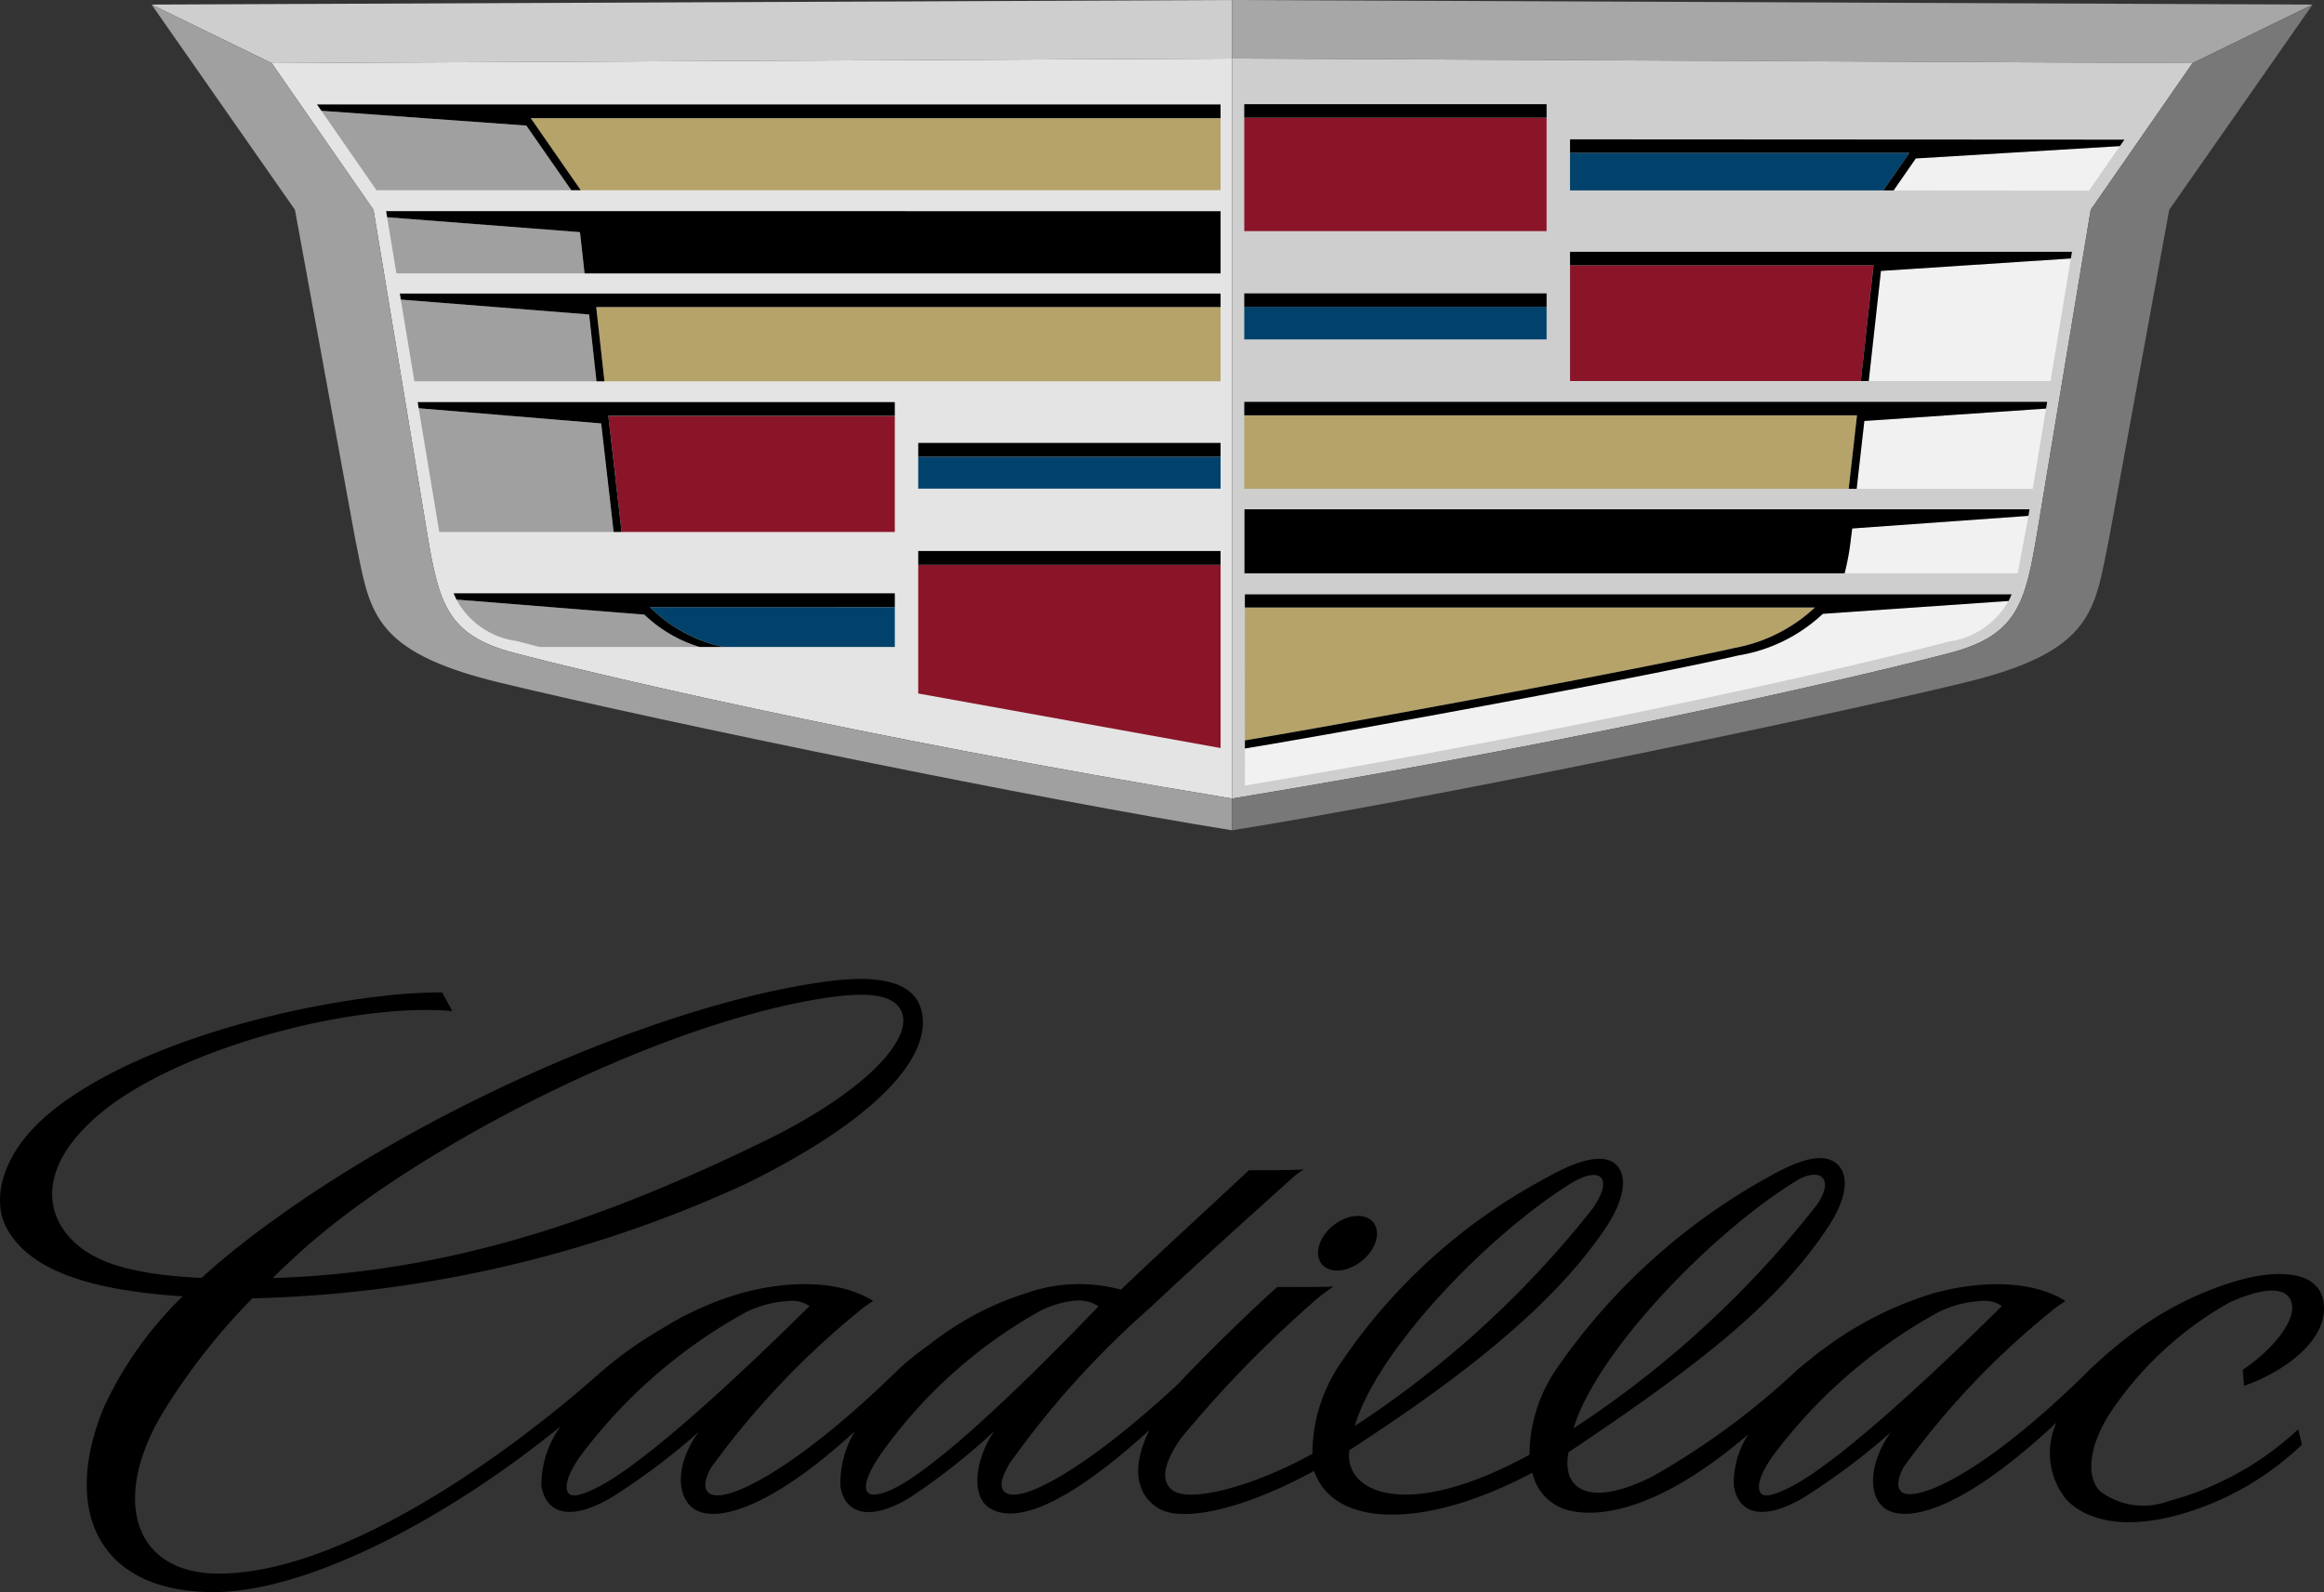 <svg id="Layer_1" data-name="Layer 1" xmlns="http://www.w3.org/2000/svg" viewBox="0 0 98.463 67.471"><rect x="0" y="0" width="98.463" height="67.471" fill="#333333" stroke="none"/><defs><style>.cls-1{fill:#cecece;}.cls-2{fill:#e4e4e4;}.cls-3{fill:#a0a0a0;}.cls-4{fill:#a7a7a7;}.cls-5{fill:#787878;}.cls-6{fill:#f1f1f1;}.cls-7{fill:#b5a36a;}.cls-8{fill:#8a1529;}.cls-9{fill:#00426b;}</style></defs><title>cadillac_logo</title><path d="M58.449,59.714c-.609.479-1.367.528-1.692.105s-.096-1.152.513-1.632c.609-.481,1.367-.529,1.692-.107C59.286,58.502,59.057,59.233,58.449,59.714Zm-11.138,1.908a1.573,1.573,0,0,0-.994-.239,4.162,4.162,0,0,0-1.703.56,20.572,20.572,0,0,0-6.616,6.068c-.617.949-.617,1.37-.44,1.525.16.141.653.065,1.356-.337C41.041,67.978,44.788,64.254,47.311,61.623ZM35.066,61.612a1.343,1.343,0,0,0-.928-.211,4.601,4.601,0,0,0-1.817.499,21.883,21.883,0,0,0-6.979,6.089c-.643.932-.649,1.398-.462,1.584.156.156.643.028,1.354-.359C28.389,68.05,32.475,64.178,35.066,61.612Zm23.101,5.084A42.373,42.373,0,0,0,68.221,57.512c.939-1.314.393-1.913-.971-1.052C63.652,58.732,59.062,63.586,58.168,66.696ZM85.585,61.612a1.349,1.349,0,0,0-.93-.211,4.584,4.584,0,0,0-1.814.499,21.884,21.884,0,0,0-6.982,6.089c-.643.932-.649,1.398-.461,1.584.155.156.643.028,1.355-.359C78.907,68.05,82.994,64.178,85.585,61.612Zm12.553,5.224.157.649a12.266,12.266,0,0,1-5.554,3.062c-2.029.48-3.539.173-4.415-.72a3.134,3.134,0,0,1-.433-3.273c-4.148,3.892-6.523,4.292-7.34,3.574-.706-.622-.494-2.069.337-3.179a28.63,28.63,0,0,1-3.716,2.788c-1.784,1.04-2.765.634-2.947-.508a3.764,3.764,0,0,1,.618-2.185C71.295,70.097,68.606,70.717,67.037,70.215a2.106,2.106,0,0,1-1.345-1.54c-4.634,2.457-8.43,2.307-9.25-.075-2.82,1.545-5.546,2.243-6.614,1.571-.831-.522-1.202-1.597-.362-3.301C46.557,69.522,43.999,71.023,42.676,70.161c-.811-.526-.556-2.157.23-3.263a27.449,27.449,0,0,1-3.556,2.81c-1.759,1.088-2.807.682-2.975-.464a4.25,4.25,0,0,1,.62-2.333c-3.717,3.421-6.139,3.997-6.969,3.18-.673-.663-.496-2.019.344-3.142a28.598,28.598,0,0,1-3.716,2.788c-1.785,1.04-2.766.634-2.947-.508A4.202,4.202,0,0,1,24.521,66.709C19.755,70.595,13.81,73.74,9.806,73.735,4.819,73.727,3.39,70.149,5.187,65.861a15.871,15.871,0,0,1,3.321-4.661c-4.527-.294-6.617-1.335-7.466-2.906C.453,57.208.711,55.236,2.848,53.451c3.245-2.713,9.408-4.445,14.141-4.978a21.814,21.814,0,0,1,2.51-.152l.435.793c-4.191-.388-11.904,1.605-15.181,4.564-2.254,2.034-2.098,3.906-.988,5.077.795.836,2.146,1.51,5.546,1.665q.537-.495,1.109-.964c6.832-5.571,17.864-10.56,25.278-11.586,1.938-.269,3.74-.166,4.106,1.197.451,1.683-1.286,4.307-7.343,7.322a52.845,52.845,0,0,1-20.999,4.896,27.179,27.179,0,0,0-3.801,4.852c-2.224,3.73-1.193,6.802,2.345,6.815,4.939.017,11.647-4.51,16.07-8.408a16.422,16.422,0,0,1,2.689-1.943,13.357,13.357,0,0,1,3.438-1.542c2.03-.556,4.194-.534,5.557.338-.104.071-.317.204-.479.337a35.288,35.288,0,0,0-6.371,6.704c-.258.449-.346.851-.148,1.062.591.621,3.622-.886,7.872-5.007a11.161,11.161,0,0,1,1.509-1.244A12.755,12.755,0,0,1,44.247,61.066a6.739,6.739,0,0,1,4.014-.147c1.333-1.282,3.687-3.44,5.42-5.06.843-.003,1.458.002,2.321-.032a2.838,2.838,0,0,0-.414.298c-1.283,1.159-3.922,3.513-6.126,5.59a38.024,38.024,0,0,0-5.936,6.593c-.329.582-.44.982-.175,1.196.629.508,3.327-.88,7.318-4.575,1.618-1.718,3.522-3.511,4.208-4.122.816 0,1.522.001,2.387-.015a6.06,6.06,0,0,0-.737.548,49.474,49.474,0,0,0-5.747,5.905c-.889,1.291-.718,1.891-.331,2.176.726.537,3.392-.147,5.924-1.548a6.812,6.812,0,0,1,1.056-3.632,24.226,24.226,0,0,1,8.854-8.063c1.381-.788,2.444-1.047,2.957-.556.489.47.368,1.459-.44,2.671-2.292,3.443-6.45,6.566-10.86,9.428-.265,1.723,2.306,3.105,7.631.191a6.474,6.474,0,0,1,1.174-3.683,26.412,26.412,0,0,1,8.926-8.074c1.384-.784,2.4-1.08,2.957-.536.502.488.38,1.463-.427,2.675-2.161,3.245-5.443,5.81-10.975,9.513-.299,1.463.725,2.443,3.545,1.032a31.861,31.861,0,0,0,6.137-4.516c.193-.168.408-.339.598-.484.187-.157.372-.304.555-.432a15.018,15.018,0,0,1,4.657-2.345c2.03-.556,4.193-.534,5.557.338-.104.071-.317.204-.479.337A34.305,34.305,0,0,0,81.434,68.418c-.256.451-.321.854-.117,1.058.441.444,3.022-.346,7.656-4.839A18.133,18.133,0,0,1,90.702,63.091a14.113,14.113,0,0,1,4.803-2.539c1.746-.505,3.484-.451,3.702.861.262,1.568-1.563,2.947-3.361,3.582l-.058-.682c1.334-.889,2.494-2.314,1.966-3.065-.314-.446-1.216-.381-2.528.213a14.778,14.778,0,0,0-5.097,4.744c-.83,1.314-1.012,2.641-.373,3.265a3.039,3.039,0,0,0,2.877.412A12.939,12.939,0,0,0,98.138,66.836ZM12.316,60.427c7.52-.236,13.937-2.46,20.746-5.76,4.287-2.077,6.231-4.226,5.951-5.386-.234-.967-1.683-.963-3.226-.734-7.169,1.077-17.323,6.336-22.149,10.643C13.176,59.604,12.74,60.016,12.316,60.427Zm55.12,6.368A42.83,42.83,0,0,0,77.753,57.313c.765-1.118.116-1.622-.906-.992C73.264,58.53,68.402,63.57,67.436,66.796Z" transform="translate(-0.768 -6.264)"/><polygon class="cls-1" points="52.201 0 6.422 0.194 11.512 2.676 52.201 2.48 52.201 0"/><path class="cls-2" d="M16.592,15.154c.43,2.604,1.922,11.612,2.28,13.748.49,2.911.833,4.28,3.658,5.025,2.807.742,14.217,3.507,30.439,6.178V8.744L12.28,8.94Z" transform="translate(-0.768 -6.264)"/><path class="cls-3" d="M15.803,29.027c.636,3.084.587,4.828,6.154,6.17C29.001,36.897,44.911,40.164,52.969,41.451v-1.345c-16.222-2.671-27.632-5.436-30.439-6.178-2.824-.745-3.168-2.114-3.658-5.025L16.592,15.154,12.28,8.94,7.191,6.458l6.073,8.696Z" transform="translate(-0.768 -6.264)"/><polygon class="cls-4" points="52.201 0 97.98 0.194 92.89 2.676 52.201 2.48 52.201 0"/><path class="cls-1" d="M89.347,15.154c-.43,2.604-1.922,11.612-2.28,13.748-.491,2.911-.833,4.28-3.658,5.025-2.807.742-14.217,3.507-30.44,6.178V8.744l40.69.197Z" transform="translate(-0.768 -6.264)"/><path class="cls-5" d="M90.135,29.027c-.636,3.084-.587,4.828-6.154,6.17C76.937,36.897,61.027,40.164,52.969,41.451v-1.345c16.223-2.671,27.633-5.436,30.44-6.178,2.824-.745,3.167-2.114,3.658-5.025l2.28-13.748,4.311-6.214,5.089-2.482-6.073,8.696Z" transform="translate(-0.768 -6.264)"/><polygon class="cls-3" points="15.952 8.061 24.206 8.061 22.299 5.322 13.617 4.695 15.952 8.061"/><path class="cls-3" d="M25.341,16.101l-8.171-.631c.1.607.236,1.432.393,2.379h7.972C25.456,17.136,25.395,16.585,25.341,16.101Z" transform="translate(-0.768 -6.264)"/><polygon class="cls-3" points="24.956 13.324 16.982 12.696 17.556 16.158 25.272 16.158 24.956 13.324"/><path class="cls-3" d="M19.379,28.809h7.387c-.098-.799-.3-2.562-.528-4.601l-7.731-.64Z" transform="translate(-0.768 -6.264)"/><path class="cls-3" d="M30.406,33.681A5.852,5.852,0,0,1,28.067,32.311l-7.961-.64a3.412,3.412,0,0,0,2.555,1.759c.293.079.617.162.969.251Z" transform="translate(-0.768 -6.264)"/><polygon class="cls-6" points="89.815 6.192 81.169 6.715 80.229 8.07 88.504 8.083 89.815 6.192"/><polygon class="cls-6" points="79.175 16.147 86.878 16.147 87.737 10.954 79.692 11.482 79.175 16.147"/><polygon class="cls-6" points="78.663 20.714 86.123 20.714 86.686 17.315 78.989 17.841 78.663 20.714"/><path class="cls-6" d="M86.709,28.126l-7.466.535c-.023.184-.042.332-.055.432A10.73,10.73,0,0,1,78.921,30.56h7.333Z" transform="translate(-0.768 -6.264)"/><path class="cls-6" d="M74.421,34.04c-4.38,1.007-17.333,3.362-20.909,3.944l.002,1.57c14.043-2.352,25.389-4.932,29.817-6.101a3.44,3.44,0,0,0,2.531-1.718l-7.865.542A6.849,6.849,0,0,1,74.421,34.04Z" transform="translate(-0.768 -6.264)"/><polygon class="cls-7" points="22.488 5.008 24.607 8.061 51.713 8.061 51.713 5.008 22.488 5.008"/><polygon class="cls-7" points="51.713 16.158 51.713 13.012 25.26 13.012 25.61 16.158 51.713 16.158"/><polygon class="cls-8" points="37.911 22.545 37.911 17.628 25.774 17.628 26.336 22.545 37.911 22.545"/><path class="cls-9" d="M38.68,33.681V31.994H28.309A6.192,6.192,0,0,0,31.416,33.681Z" transform="translate(-0.768 -6.264)"/><rect class="cls-9" x="38.903" y="19.356" width="12.81" height="1.352"/><polygon class="cls-8" points="51.713 31.701 51.713 23.937 38.903 23.937 38.903 29.389 51.713 31.701"/><rect class="cls-8" x="52.717" y="4.987" width="12.809" height="4.807"/><rect class="cls-9" x="52.717" y="13.002" width="12.809" height="1.382"/><polygon class="cls-9" points="79.791 8.07 80.899 6.474 66.519 6.474 66.519 8.07 79.791 8.07"/><polygon class="cls-8" points="79.379 11.242 66.519 11.242 66.519 16.147 78.839 16.147 79.379 11.242"/><polygon class="cls-7" points="78.678 17.6 52.717 17.6 52.717 20.714 78.326 20.714 78.678 17.6"/><path class="cls-7" d="M53.512,37.641v-0c3.758-.615,16.529-2.971,20.765-3.92a6.771,6.771,0,0,0,3.385-1.71H53.511Z" transform="translate(-0.768 -6.264)"/><polygon points="51.713 4.426 13.432 4.426 13.617 4.695 22.299 5.322 24.206 8.062 24.607 8.061 22.488 5.008 51.713 5.008 51.713 4.426"/><path d="M17.128,15.213c.013.08.027.168.042.258l8.171.631c.053.484.115,1.035.194,1.749H52.482v-2.637Z" transform="translate(-0.768 -6.264)"/><path d="M26.029,19.276h26.453v-.572H17.708c.013.084.029.172.042.256l7.977.631.313,2.831H26.378Z" transform="translate(-0.768 -6.264)"/><polygon points="25.774 17.624 37.911 17.624 37.911 17.04 17.696 17.04 17.739 17.301 25.47 17.944 25.998 22.545 26.336 22.545 25.774 17.624"/><path d="M28.309,31.994A6.192,6.192,0,0,0,31.416,33.681H30.406A5.852,5.852,0,0,1,28.067,32.311l-7.961-.638-.119-.266H38.68v.584Z" transform="translate(-0.768 -6.264)"/><rect x="38.903" y="18.77" width="12.81" height="0.585"/><rect x="38.903" y="23.351" width="12.81" height="0.586"/><rect x="52.717" y="4.416" width="12.809" height="0.571"/><rect x="52.717" y="12.433" width="12.809" height="0.57"/><polygon points="90.006 5.918 66.519 5.905 66.519 6.474 80.899 6.474 79.791 8.07 80.229 8.07 81.169 6.715 89.815 6.192 90.006 5.918"/><polygon points="78.839 16.147 79.175 16.147 79.692 11.482 87.737 10.954 87.784 10.672 66.519 10.672 66.519 11.242 79.379 11.242 78.839 16.147"/><path d="M87.454,23.579l.048-.285H53.486v.57H79.446c-.129,1.156-.251,2.237-.352,3.113h.337l.326-2.873Z" transform="translate(-0.768 -6.264)"/><path d="M53.494,27.848V30.56H78.921a10.73,10.73,0,0,0,.266-1.468c.014-.1.032-.247.055-.432l7.466-.535c.014-.088.03-.181.046-.277Z" transform="translate(-0.768 -6.264)"/><path d="M53.511,31.452v.557l24.151.001a6.771,6.771,0,0,1-3.385,1.71c-4.237.95-17.007,3.305-20.765,3.92v.344c3.576-.582,16.53-2.937,20.909-3.944a6.849,6.849,0,0,0,3.576-1.762l7.87-.546c.046-.09.089-.182.129-.281Z" transform="translate(-0.768 -6.264)"/></svg>